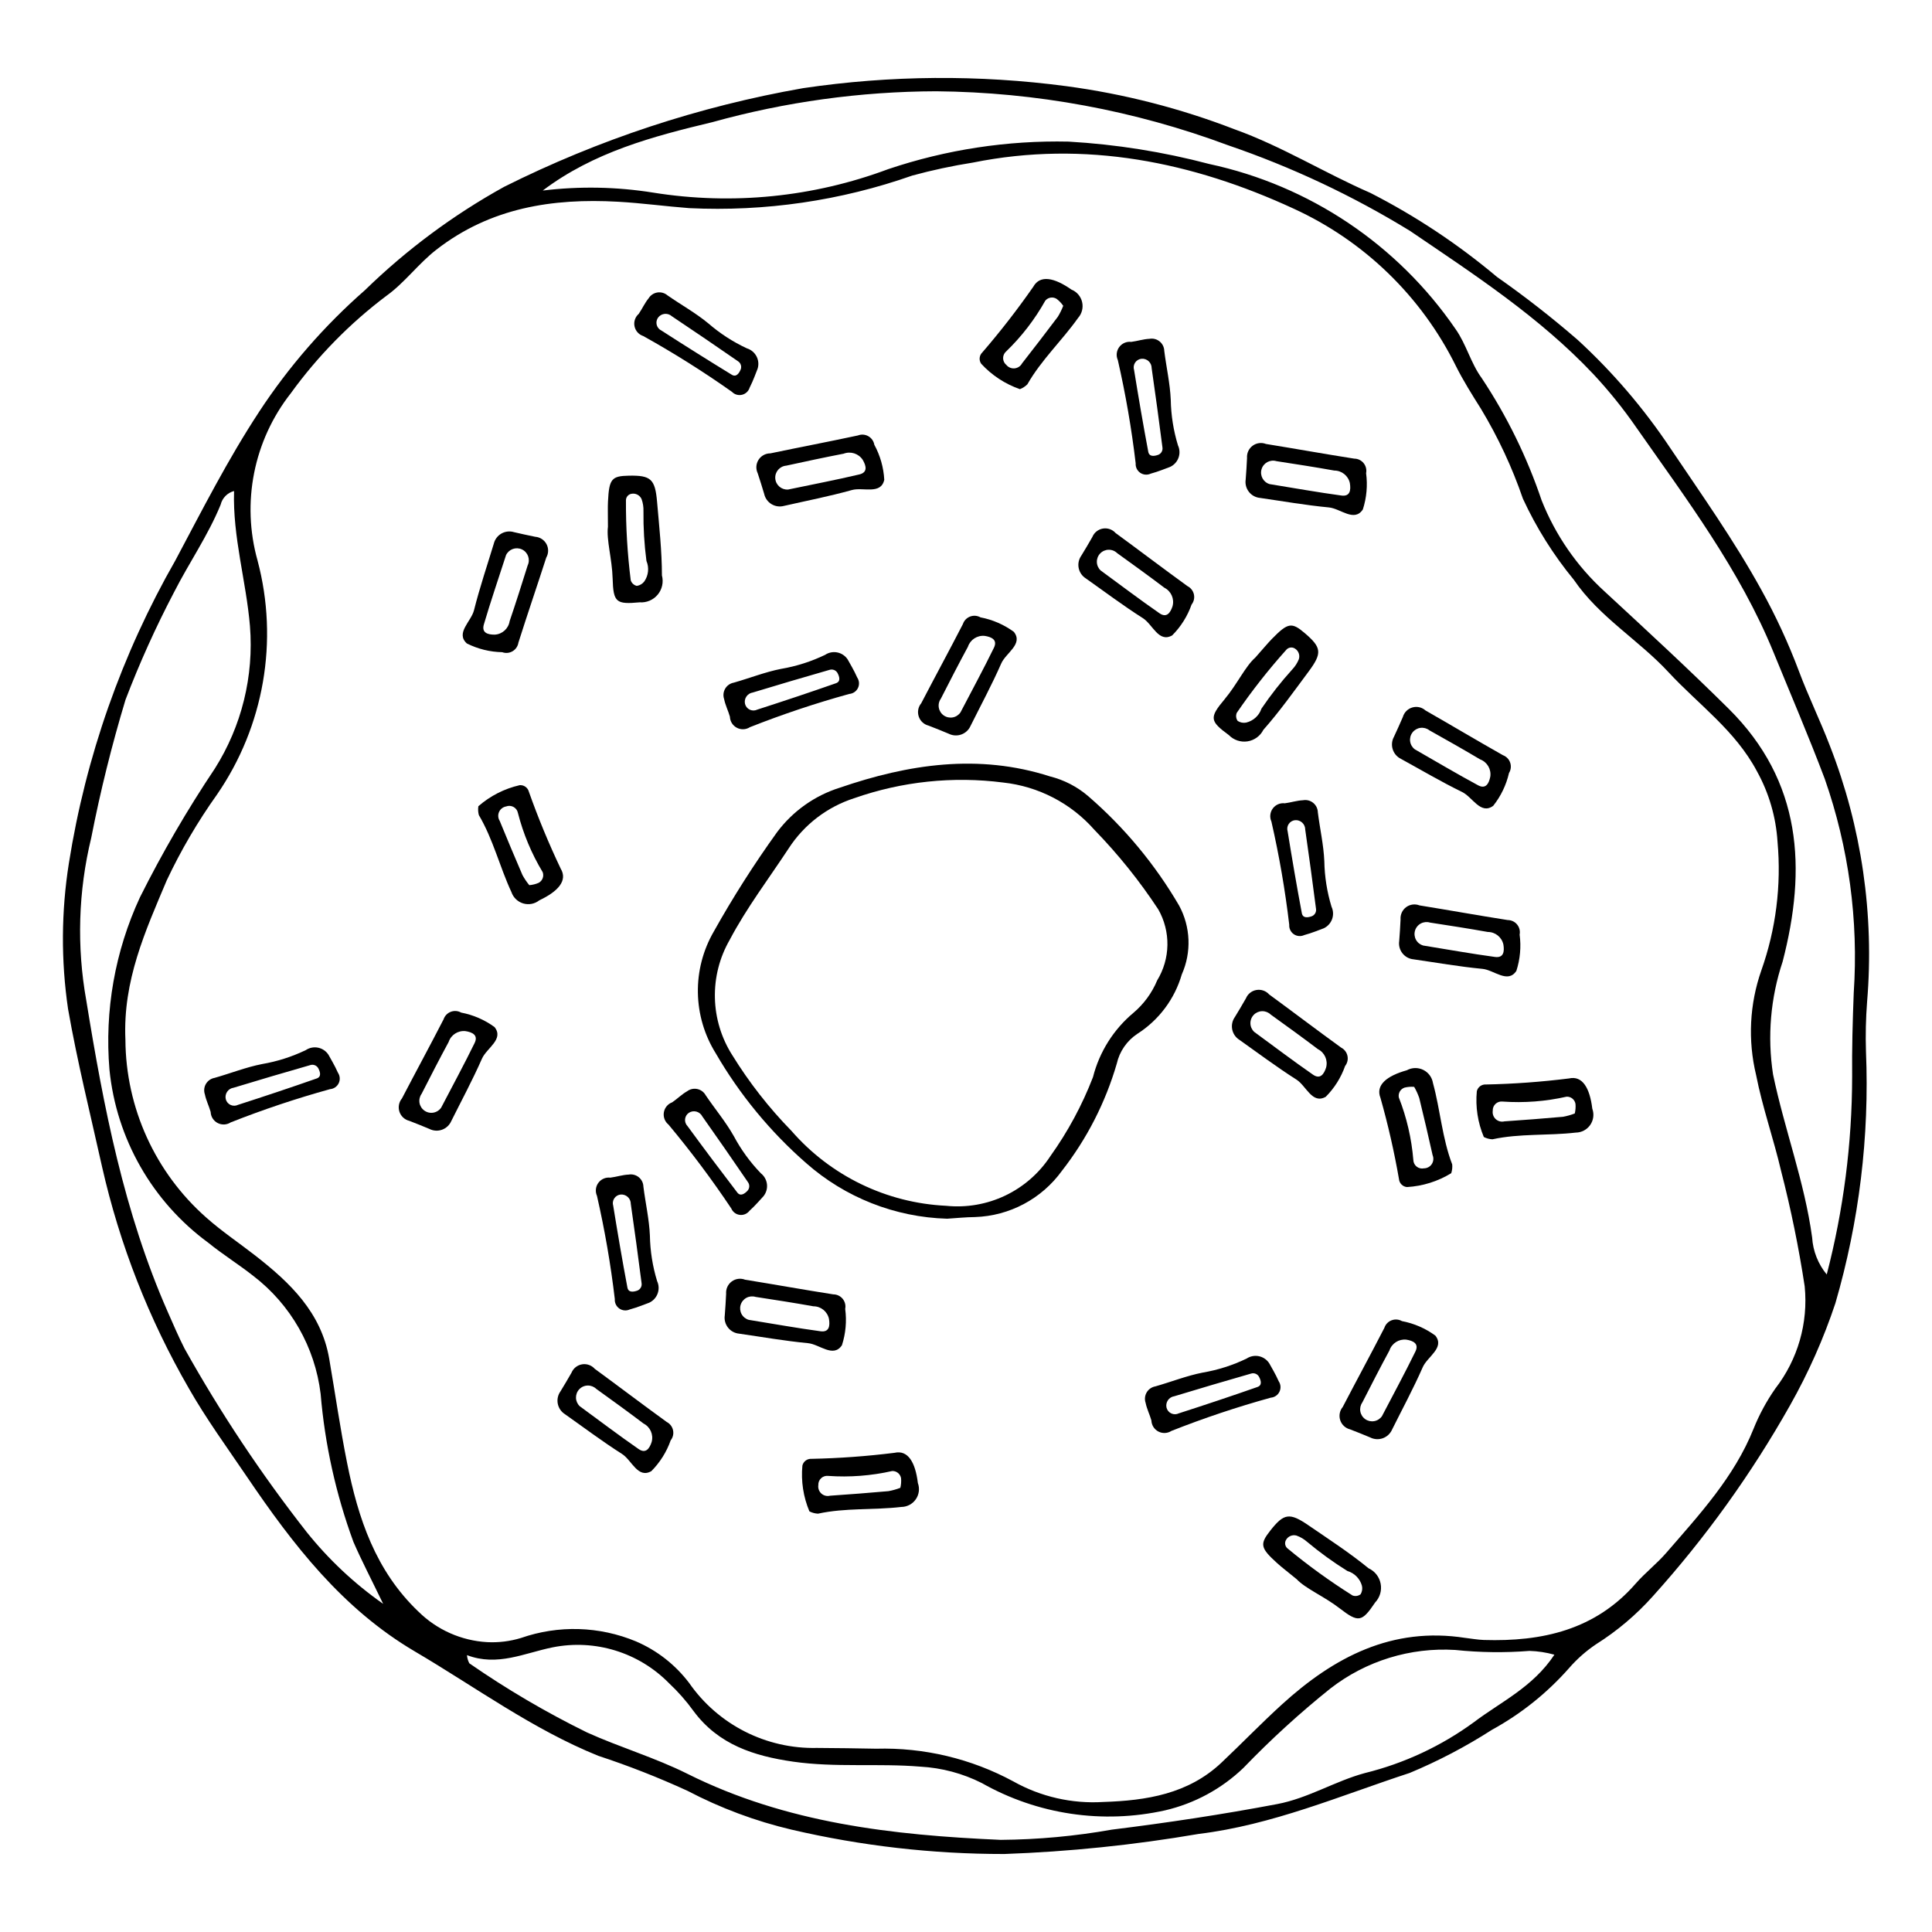 <?xml version="1.0" encoding="UTF-8"?>
<!-- Uploaded to: SVG Repo, www.svgrepo.com, Generator: SVG Repo Mixer Tools -->
<svg fill="#000000" width="800px" height="800px" version="1.1" viewBox="144 144 512 512" xmlns="http://www.w3.org/2000/svg">
 <g>
  <path d="m410.06 635.33c-18.949 0.012-37.84-2.152-56.297-6.457-9.574-2.258-18.832-5.711-27.547-10.277-7.715-3.539-15.621-6.644-23.684-9.293-17.406-7.039-32.48-18.176-48.531-27.617-19.32-11.363-32.418-28.41-44.645-46.453-5.227-7.711-10.711-15.23-15.344-23.355h0.004c-10.562-18.285-18.301-38.059-22.965-58.656-3.098-13.93-6.559-27.797-9.016-41.84v0.004c-1.883-12.812-1.809-25.832 0.219-38.621 4.465-28.234 14.023-55.422 28.211-80.234 7.09-13.32 13.906-26.781 22.215-39.418h-0.004c7.848-11.957 17.277-22.793 28.035-32.215 11.02-10.734 23.426-19.945 36.887-27.391 25-12.512 51.695-21.32 79.234-26.145 23.117-3.422 46.598-3.598 69.766-0.527 15.25 2.043 30.203 5.875 44.555 11.422 12.555 4.496 23.848 11.566 36.004 16.859 11.988 6.125 23.242 13.594 33.547 22.262 7.418 5.191 14.566 10.77 21.406 16.703 9.312 8.555 17.559 18.199 24.57 28.719 8.273 12.293 16.852 24.395 24.035 37.41 3.863 6.957 7.211 14.191 10.012 21.641 2.492 6.676 5.648 13.102 8.195 19.758 8.43 21.57 11.805 44.785 9.875 67.867-0.336 4.383-0.438 8.781-0.297 13.18 0.934 22.527-1.805 45.059-8.105 66.711-3.121 9.363-7.137 18.406-11.988 27.004-10.238 18.18-22.449 35.176-36.414 50.676-4.379 4.898-9.422 9.16-14.98 12.668-2.676 1.789-5.098 3.93-7.207 6.359-5.812 6.594-12.727 12.125-20.438 16.348-6.914 4.441-14.207 8.266-21.793 11.426-18.473 6.047-36.375 13.785-55.996 16.172-17.035 2.918-34.246 4.695-51.52 5.312zm122.27-57.27c1.637 0.191 3.273 0.5 4.914 0.551 15.418 0.473 29.488-2.637 40.211-14.922 2.519-2.887 5.609-5.269 8.117-8.164 8.809-10.164 18.027-20.125 23.117-32.836v0.004c1.512-3.777 3.453-7.371 5.785-10.707 5.969-7.695 8.754-17.391 7.789-27.082-1.566-10.281-3.648-20.473-6.242-30.543-1.992-8.551-4.957-16.895-6.641-25.492-2.211-9.172-1.73-18.785 1.387-27.688 3.871-10.922 5.336-22.551 4.297-34.09-0.41-6.566-2.277-12.965-5.469-18.719-5.754-10.82-15.469-17.645-23.422-26.23-7.949-8.578-18.336-14.59-25.09-24.492l-0.004-0.004c-5.394-6.555-9.926-13.773-13.488-21.48-2.856-8.309-6.582-16.293-11.117-23.816-2.34-3.715-4.695-7.453-6.66-11.371h0.004c-9.129-18.43-24.32-33.152-43.023-41.699-26.719-12.34-55.215-18.199-84.988-12.188-5.406 0.852-10.766 2-16.051 3.438-18.957 6.664-39.027 9.594-59.102 8.629-6.297-0.477-12.566-1.344-18.871-1.695-17.387-0.977-33.828 1.59-48.121 12.691-4.82 3.742-8.418 8.785-13.301 12.273-9.672 7.289-18.199 15.988-25.301 25.801-9.844 12.527-13.113 29-8.801 44.34 5.644 21.25 1.711 43.91-10.766 62.016-5.102 7.164-9.555 14.766-13.305 22.723-5.691 13.484-11.652 26.582-10.953 42.234 0.098 18.047 7.894 35.195 21.43 47.133 4.094 3.637 8.688 6.711 13.016 10.086 9.211 7.184 17.461 15.07 19.566 27.336 1.578 9.195 2.902 18.441 4.734 27.59 2.941 14.691 7.516 28.527 18.898 39.402h0.008c4.883 4.832 11.371 7.715 18.234 8.098 3.016 0.152 6.035-0.219 8.926-1.098 9.938-3.469 20.801-3.144 30.512 0.906 5.566 2.391 10.414 6.184 14.07 11.012 7.684 11.059 20.406 17.523 33.871 17.215 5.227 0.039 10.453 0.094 15.68 0.203h-0.004c12.676-0.352 25.223 2.641 36.375 8.672 7.258 4.07 15.531 5.961 23.836 5.445 11.434-0.371 22.5-2.109 31.305-10.418 5.394-5.09 10.551-10.445 16.035-15.434 13.754-12.516 29.16-20.668 48.602-17.625zm-244.5-383.56c9.738-1.188 19.598-1.004 29.285 0.547 20.957 3.356 42.426 1.207 62.305-6.234 15.379-5.172 31.539-7.637 47.762-7.285 12.59 0.723 25.078 2.711 37.273 5.93 26.555 5.691 49.914 21.348 65.277 43.738 2.879 4.086 4.031 9.035 6.949 13.023 6.676 10.055 12.008 20.941 15.863 32.375 3.656 9.219 9.363 17.48 16.695 24.156 11.07 10.23 22.137 20.434 32.848 31.047 19.469 19.289 20.73 42.391 14.328 67.051-3.211 9.617-4.082 19.863-2.539 29.883 3.016 14.52 8.352 28.453 10.359 43.215 0.223 3.598 1.578 7.027 3.871 9.805 4.441-17.109 6.703-34.715 6.731-52.391-0.07-7.41 0.133-14.824 0.422-22.242v-0.004c1.293-19.238-1.32-38.535-7.688-56.734-4.262-11.285-9.027-22.383-13.59-33.551-8.918-21.824-23.023-40.508-36.391-59.613v-0.004c-3.441-4.969-7.238-9.68-11.363-14.094-14.273-15.125-31.555-26.371-48.547-37.922-15.199-9.328-31.383-16.945-48.258-22.711-24.746-9.219-50.906-14.055-77.309-14.297-20.055 0.059-40.008 2.809-59.328 8.184-15.762 3.773-31.422 7.914-44.957 18.129zm-42.293 374.53c-3.223-6.684-5.727-11.461-7.871-16.398-4.644-12.629-7.57-25.828-8.695-39.238-1.504-12.402-7.938-23.672-17.852-31.27-3.875-3.062-8.105-5.68-11.934-8.793-14.832-10.883-24.348-27.551-26.176-45.855-1.32-15.664 1.461-31.398 8.07-45.656 5.894-11.785 12.523-23.188 19.855-34.137 7.113-11.254 10.379-24.516 9.305-37.789-1-11.895-4.59-23.531-4.211-35.766h0.004c-1.766 0.457-3.137 1.852-3.562 3.625-3.336 8.168-8.391 15.41-12.359 23.223v-0.004c-4.84 9.23-9.129 18.738-12.852 28.477-3.637 12.035-6.668 24.25-9.082 36.594-3.434 14.125-3.875 28.816-1.305 43.125 4.562 28.129 9.988 56.195 21.605 82.547 1.438 3.262 2.836 6.547 4.453 9.719h0.004c9.504 17.004 20.316 33.246 32.336 48.578 5.82 7.269 12.641 13.676 20.266 19.02zm310.39 13.484c-2.144-0.598-4.356-0.938-6.582-1.008-6.559 0.52-13.152 0.434-19.699-0.25-11.891-0.73-23.637 2.891-33.051 10.191-8.141 6.519-15.852 13.562-23.086 21.078-5.785 5.539-12.953 9.422-20.754 11.238-16.531 3.688-33.844 1.105-48.578-7.242-5.062-2.551-10.598-4.027-16.254-4.34-11.219-0.938-22.512 0.289-33.73-1.324-10.371-1.492-19.793-4.5-26.383-13.391-1.934-2.676-4.117-5.16-6.527-7.414-8.027-8.172-19.637-11.738-30.863-9.48-7.406 1.492-14.59 5.141-22.668 2.055v-0.004c0.059 0.758 0.27 1.496 0.621 2.168 9.922 6.875 20.348 13 31.184 18.324 8.758 3.957 18.059 6.688 26.59 10.949 26.234 13.117 54.43 16.262 83.059 17.52h-0.004c9.867-0.078 19.707-0.984 29.422-2.707 14.703-1.82 29.312-4.023 43.863-6.781 8.227-1.559 15.324-6.086 23.215-8.215h0.004c10.418-2.57 20.23-7.148 28.891-13.48 7.117-5.398 15.613-9.25 21.332-17.887z"/>
  <path d="m394.99 466.97c-13.801-0.395-27.023-5.613-37.371-14.75-9.516-8.324-17.605-18.152-23.945-29.094-3-4.82-4.637-10.367-4.727-16.047-0.094-5.68 1.359-11.273 4.203-16.191 5.09-9.098 10.695-17.898 16.785-26.359 4.16-5.562 9.965-9.684 16.59-11.77 18.18-6.246 36.77-9.098 55.723-3.004h0.004c3.75 0.938 7.234 2.738 10.164 5.262 9.559 8.27 17.691 18.059 24.062 28.977 3.055 5.641 3.316 12.379 0.707 18.238-1.883 6.508-6.074 12.105-11.785 15.75-2.769 1.836-4.723 4.672-5.449 7.91-2.996 10.293-7.926 19.922-14.52 28.371-5.367 7.438-13.879 11.969-23.047 12.27-2.465 0.02-4.93 0.285-7.394 0.438zm-0.254-3.418-0.004-0.004c5.375 0.551 10.801-0.387 15.676-2.711 4.879-2.328 9.02-5.953 11.973-10.477 4.621-6.469 8.406-13.496 11.27-20.91 1.699-6.684 5.465-12.656 10.758-17.074 2.738-2.324 4.883-5.262 6.262-8.574 1.719-2.824 2.656-6.055 2.707-9.359 0.051-3.305-0.785-6.566-2.418-9.438-4.965-7.551-10.637-14.613-16.938-21.094-6.211-7.051-14.836-11.52-24.18-12.531-13.293-1.711-26.805-0.289-39.449 4.148-7.164 2.297-13.309 7.004-17.395 13.32-5.281 8.035-11.16 15.758-15.621 24.227-2.688 4.668-4.043 9.984-3.922 15.371 0.121 5.387 1.711 10.637 4.606 15.184 4.473 7.246 9.738 13.98 15.691 20.074 10.383 11.926 25.188 19.094 40.98 19.844z"/>
  <path d="m305.11 283.59c0-3.406-0.07-5.043 0.012-6.672 0.297-6 0.945-6.773 5.547-6.859 5.793-0.105 6.941 0.867 7.461 6.914 0.559 6.508 1.281 13.027 1.289 19.543l0.004-0.004c0.465 1.773 0.051 3.664-1.121 5.074-1.168 1.41-2.949 2.172-4.777 2.039-6.258 0.578-6.988 0.043-7.172-6.32-0.145-5.188-1.691-10.258-1.242-13.715zm10.203 9.059c-0.574-4.367-0.836-8.766-0.789-13.168 0.039-1.094-0.129-2.184-0.5-3.215-0.461-1.043-1.586-1.629-2.707-1.402-0.82 0.152-1.422 0.863-1.434 1.699-0.039 7.102 0.387 14.199 1.27 21.242 0.246 0.734 0.855 1.289 1.605 1.461 0.789-0.113 1.504-0.535 1.984-1.172 1.113-1.598 1.328-3.652 0.57-5.445z"/>
  <path d="m414.29 247.13c-3.93-1.363-7.457-3.68-10.27-6.742-0.641-0.938-0.516-2.195 0.301-2.988 4.801-5.566 9.316-11.379 13.516-17.414 1.793-3.215 5.59-2.406 10.098 0.758h0.004c1.422 0.57 2.481 1.797 2.832 3.293 0.352 1.492-0.043 3.062-1.062 4.211-4.273 6.027-9.75 11.129-13.449 17.609v-0.004c-0.559 0.559-1.23 0.996-1.969 1.277zm11.48-22.09h-0.004c-0.48-0.707-1.078-1.328-1.762-1.844-0.973-0.613-2.254-0.41-2.988 0.477-2.781 4.969-6.273 9.504-10.371 13.461-0.523 0.449-0.824 1.113-0.812 1.805 0.012 0.695 0.328 1.348 0.867 1.781 0.535 0.648 1.359 0.984 2.191 0.895 0.836-0.086 1.574-0.582 1.965-1.32 3.199-4.09 6.363-8.207 9.484-12.352v-0.004c0.566-0.918 1.043-1.891 1.426-2.898z"/>
  <path d="m351.8 278.06c-1.125 0.312-2.328 0.152-3.328-0.449-1-0.598-1.707-1.586-1.957-2.727-0.539-1.832-1.121-3.652-1.715-5.469v0.004c-0.547-1.148-0.465-2.492 0.215-3.562 0.684-1.074 1.867-1.719 3.137-1.711 7.731-1.617 15.492-3.094 23.215-4.75 0.902-0.348 1.91-0.273 2.75 0.203 0.84 0.48 1.422 1.309 1.586 2.262 1.559 2.859 2.461 6.031 2.637 9.281-0.883 4.039-5.617 1.898-8.582 2.723-6.027 1.684-12.191 2.879-17.957 4.195zm1.059-4.328c6.625-1.383 12.777-2.559 18.867-4 2.266-0.535 1.844-2.262 0.91-3.856v-0.004c-1.09-1.672-3.199-2.356-5.059-1.641-5.082 0.977-10.141 2.07-15.195 3.168v0.004c-1.75 0.133-3.059 1.656-2.926 3.402s1.656 3.055 3.402 2.926z"/>
  <path d="m476.68 318.25c2.262-2.547 3.297-3.816 4.438-4.984 4.207-4.289 5.203-4.438 8.703-1.445 4.402 3.766 4.613 5.254 0.992 10.121-3.898 5.238-7.688 10.594-12.008 15.473-0.824 1.637-2.391 2.773-4.203 3.055-1.812 0.277-3.648-0.336-4.926-1.648-5.066-3.723-5.258-4.606-1.168-9.484 3.336-3.981 5.539-8.797 8.172-11.086zm1.621 13.547c2.469-3.644 5.191-7.109 8.148-10.371 0.754-0.793 1.352-1.719 1.762-2.734 0.348-1.09-0.105-2.273-1.094-2.848-0.715-0.43-1.637-0.297-2.199 0.32-4.742 5.285-9.137 10.875-13.152 16.73-0.305 0.711-0.219 1.527 0.23 2.16 0.668 0.438 1.48 0.594 2.262 0.438 1.891-0.457 3.418-1.852 4.043-3.695z"/>
  <path d="m515.27 345.11c-1.047-0.512-1.84-1.43-2.188-2.543-0.352-1.113-0.227-2.32 0.344-3.34 0.812-1.727 1.586-3.477 2.348-5.227 0.352-1.219 1.305-2.172 2.527-2.519 1.219-0.352 2.531-0.047 3.477 0.801 6.856 3.922 13.641 7.969 20.516 11.855 0.906 0.34 1.613 1.066 1.922 1.98 0.312 0.918 0.195 1.922-0.316 2.742-0.73 3.176-2.16 6.144-4.188 8.695-3.34 2.434-5.461-2.309-8.227-3.66-5.625-2.746-11.027-5.945-16.215-8.785zm3.664-2.535c5.875 3.363 11.254 6.566 16.766 9.531 2.051 1.102 2.879-0.469 3.242-2.281v0.004c0.301-1.973-0.824-3.887-2.691-4.586-4.449-2.644-8.957-5.184-13.469-7.715v-0.004c-0.672-0.516-1.52-0.742-2.356-0.633-0.84 0.113-1.598 0.555-2.109 1.227-0.512 0.672-0.734 1.52-0.617 2.356 0.117 0.84 0.562 1.594 1.238 2.102z"/>
  <path d="m344.77 241.73c-0.41 0.996-1.121 3.062-2.102 4.992v-0.004c-0.293 0.949-1.062 1.672-2.027 1.902-0.965 0.23-1.98-0.066-2.668-0.781-7.562-5.344-15.406-10.281-23.5-14.785-1.18-0.379-2.066-1.363-2.316-2.578-0.254-1.215 0.168-2.473 1.102-3.289 0.93-1.344 1.602-2.883 2.633-4.137 0.512-0.828 1.359-1.387 2.32-1.539 0.961-0.148 1.941 0.129 2.68 0.762 3.578 2.496 7.445 4.633 10.793 7.402v-0.004c3.09 2.684 6.535 4.918 10.242 6.644 1.098 0.336 2.016 1.098 2.551 2.113 0.535 1.016 0.641 2.203 0.293 3.301zm-4.465 0.145c0.289-0.793-0.012-1.68-0.723-2.137-5.809-4.019-11.648-7.996-17.523-11.922-0.512-0.465-1.199-0.699-1.891-0.637-0.691 0.062-1.324 0.41-1.75 0.961-0.414 0.559-0.555 1.273-0.383 1.949 0.176 0.676 0.645 1.234 1.277 1.523 6.16 3.969 12.363 7.867 18.613 11.695 1.191 0.723 1.938-0.363 2.379-1.434z"/>
  <path d="m358.5 544.53c-1.613-3.836-2.25-8.008-1.855-12.145 0.266-1.102 1.289-1.852 2.422-1.777 7.352-0.152 14.691-0.688 21.988-1.598 3.59-0.816 5.527 2.547 6.191 8.016v-0.004c0.527 1.441 0.324 3.047-0.551 4.309s-2.309 2.016-3.84 2.027c-7.336 0.855-14.797 0.195-22.086 1.781-0.789-0.043-1.562-0.25-2.269-0.609zm24.098-6.242 0.004-0.004c0.199-0.832 0.266-1.691 0.188-2.543-0.191-1.133-1.199-1.949-2.352-1.906-5.551 1.258-11.262 1.695-16.941 1.297-0.688-0.086-1.379 0.133-1.887 0.605-0.508 0.469-0.781 1.145-0.746 1.836-0.121 0.828 0.18 1.664 0.805 2.231 0.621 0.562 1.484 0.777 2.297 0.574 5.18-0.355 10.355-0.75 15.527-1.211v-0.004c1.062-0.195 2.102-0.488 3.109-0.879z"/>
  <path d="m293.71 518.77c-0.984-0.625-1.672-1.629-1.895-2.773-0.223-1.145 0.039-2.332 0.719-3.277 1.004-1.625 1.965-3.277 2.918-4.934 0.484-1.172 1.539-2.012 2.793-2.223 1.25-0.211 2.523 0.238 3.367 1.188 6.375 4.664 12.664 9.445 19.059 14.078 0.863 0.438 1.48 1.238 1.688 2.184 0.207 0.945-0.02 1.93-0.621 2.688-1.082 3.074-2.836 5.863-5.133 8.172-3.594 2.043-5.168-2.906-7.766-4.559-5.281-3.359-10.293-7.141-15.129-10.543zm3.926-2.109c5.461 4 10.449 7.785 15.594 11.348 1.914 1.324 2.914-0.145 3.477-1.902h-0.004c0.52-1.926-0.383-3.953-2.164-4.859-4.125-3.125-8.32-6.152-12.52-9.176-0.605-0.586-1.422-0.906-2.269-0.891-0.844 0.016-1.648 0.367-2.231 0.98-0.586 0.609-0.898 1.43-0.879 2.273 0.023 0.844 0.383 1.645 0.996 2.227z"/>
  <path d="m316.02 489.24c-1.016 0.359-3.027 1.215-5.117 1.777v-0.004c-0.898 0.418-1.953 0.332-2.769-0.234-0.816-0.562-1.273-1.516-1.203-2.504-1.086-9.199-2.664-18.332-4.727-27.359-0.508-1.129-0.371-2.449 0.363-3.449s1.953-1.523 3.184-1.379c1.621-0.207 3.215-0.738 4.836-0.812v0.004c0.957-0.172 1.941 0.082 2.695 0.695 0.754 0.613 1.203 1.527 1.227 2.5 0.539 4.332 1.535 8.633 1.719 12.973 0.074 4.09 0.719 8.148 1.914 12.059 0.484 1.043 0.531 2.234 0.133 3.309-0.398 1.078-1.211 1.949-2.254 2.426zm-3.094-3.223h-0.004c0.785-0.316 1.242-1.133 1.105-1.965-0.898-7.008-1.852-14.008-2.859-21 0.004-0.695-0.281-1.359-0.789-1.832-0.508-0.473-1.191-0.711-1.887-0.66-0.691 0.066-1.32 0.441-1.703 1.02-0.387 0.582-0.488 1.305-0.277 1.969 1.168 7.234 2.402 14.457 3.758 21.66 0.254 1.367 1.562 1.199 2.652 0.809z"/>
  <path d="m487.6 562.48c-2.633-2.156-3.945-3.141-5.152-4.238-4.453-4.035-4.641-5.023-1.789-8.641 3.586-4.547 5.07-4.82 10.074-1.391 5.387 3.691 10.891 7.262 15.934 11.387v0.004c1.668 0.758 2.867 2.277 3.215 4.078 0.352 1.801-0.188 3.656-1.449 4.988-3.519 5.207-4.394 5.434-9.434 1.543-4.109-3.176-9.008-5.191-11.398-7.731zm13.473-2.152c-3.738-2.324-7.309-4.906-10.684-7.734-0.824-0.723-1.773-1.285-2.805-1.652-1.102-0.305-2.266 0.195-2.801 1.203-0.402 0.734-0.23 1.648 0.406 2.188 5.469 4.531 11.227 8.699 17.238 12.48 0.723 0.277 1.535 0.156 2.148-0.316 0.41-0.684 0.535-1.5 0.348-2.273-0.531-1.875-1.984-3.344-3.852-3.894z"/>
  <path d="m528.59 454.91c-3.547 2.172-7.574 3.434-11.727 3.672-1.129-0.098-2.023-0.996-2.121-2.125-1.262-7.246-2.898-14.422-4.902-21.496-1.352-3.426 1.684-5.848 6.984-7.332 1.344-0.738 2.965-0.777 4.344-0.105 1.375 0.672 2.34 1.977 2.582 3.492 1.953 7.125 2.43 14.598 5.098 21.562v-0.004c0.078 0.789-0.012 1.586-0.258 2.336zm-9.812-22.879h-0.004c-0.852-0.074-1.711-0.008-2.543 0.195-1.094 0.363-1.746 1.48-1.527 2.613 2.082 5.301 3.375 10.875 3.844 16.551 0.016 0.695 0.336 1.344 0.879 1.773 0.543 0.434 1.25 0.602 1.93 0.461 0.84-0.008 1.621-0.43 2.082-1.129 0.461-0.703 0.543-1.586 0.219-2.359-1.133-5.066-2.305-10.125-3.543-15.164-0.355-1.02-0.801-2.004-1.34-2.941z"/>
  <path d="m512.91 522.86c-0.469 1.066-1.355 1.895-2.453 2.289-1.098 0.391-2.312 0.316-3.352-0.215-1.758-0.746-3.535-1.449-5.316-2.137-1.23-0.305-2.219-1.219-2.617-2.426-0.398-1.207-0.148-2.531 0.664-3.508 3.648-7.008 7.422-13.945 11.035-20.969 0.305-0.918 1-1.652 1.902-1.996 0.902-0.348 1.914-0.273 2.754 0.207 3.199 0.605 6.223 1.918 8.852 3.84 2.562 3.242-2.09 5.547-3.332 8.363-2.519 5.731-5.504 11.258-8.137 16.551zm-2.676-3.562c3.129-6.004 6.117-11.504 8.863-17.129 1.02-2.09-0.582-2.859-2.406-3.148h-0.004c-1.98-0.219-3.848 0.977-4.477 2.871-2.465 4.547-4.824 9.156-7.176 13.762v0.004c-0.488 0.688-0.68 1.543-0.535 2.375 0.145 0.832 0.613 1.574 1.305 2.059 0.691 0.484 1.547 0.672 2.379 0.523 0.832-0.148 1.57-0.625 2.051-1.316z"/>
  <path d="m480.35 505.27c0.508 0.949 1.656 2.809 2.527 4.789 0.551 0.824 0.621 1.883 0.188 2.773s-1.309 1.488-2.297 1.566c-8.926 2.465-17.715 5.406-26.328 8.809-1.043 0.672-2.363 0.734-3.465 0.16-1.098-0.574-1.801-1.699-1.844-2.938-0.449-1.57-1.215-3.066-1.531-4.656-0.316-0.922-0.211-1.934 0.281-2.773 0.492-0.836 1.328-1.418 2.285-1.59 4.199-1.188 8.301-2.824 12.566-3.66 4.031-0.688 7.945-1.938 11.629-3.711 0.957-0.637 2.125-0.863 3.25-0.633 1.125 0.23 2.109 0.902 2.738 1.863zm-2.719 3.547c-0.43-0.727-1.305-1.059-2.109-0.797-6.793 1.945-13.566 3.945-20.324 6-0.688 0.102-1.301 0.484-1.691 1.059-0.391 0.574-0.523 1.285-0.367 1.961 0.168 0.676 0.633 1.242 1.266 1.535 0.633 0.293 1.363 0.285 1.988-0.023 6.973-2.25 13.93-4.562 20.844-6.988 1.312-0.461 0.945-1.727 0.395-2.746z"/>
  <path d="m401.21 336.36c-0.469 1.07-1.355 1.898-2.453 2.289-1.102 0.395-2.312 0.316-3.352-0.211-1.758-0.746-3.535-1.449-5.316-2.137v-0.004c-1.23-0.301-2.223-1.219-2.617-2.422-0.398-1.207-0.148-2.531 0.664-3.508 3.648-7.008 7.422-13.945 11.035-20.969 0.301-0.918 1-1.652 1.902-2 0.902-0.348 1.914-0.27 2.754 0.207 3.199 0.605 6.223 1.918 8.852 3.84 2.562 3.242-2.09 5.547-3.332 8.363-2.519 5.731-5.504 11.258-8.137 16.551zm-2.676-3.562c3.129-6.004 6.117-11.504 8.863-17.129 1.02-2.09-0.582-2.859-2.406-3.148h-0.004c-1.984-0.219-3.848 0.98-4.477 2.875-2.465 4.547-4.824 9.156-7.176 13.762-0.488 0.691-0.684 1.547-0.539 2.379 0.145 0.832 0.613 1.574 1.305 2.059s1.551 0.672 2.383 0.523c0.832-0.148 1.566-0.625 2.047-1.32z"/>
  <path d="m368.65 318.77c0.508 0.949 1.656 2.809 2.527 4.789 0.551 0.828 0.621 1.883 0.188 2.773-0.434 0.895-1.309 1.488-2.297 1.57-8.926 2.461-17.715 5.402-26.328 8.805-1.043 0.676-2.367 0.738-3.465 0.16-1.098-0.574-1.805-1.695-1.844-2.938-0.449-1.57-1.215-3.066-1.531-4.656-0.316-0.918-0.211-1.93 0.281-2.769 0.492-0.84 1.328-1.422 2.285-1.594 4.199-1.188 8.301-2.824 12.566-3.66v0.004c4.031-0.691 7.945-1.941 11.629-3.711 0.957-0.637 2.125-0.867 3.25-0.637 1.125 0.234 2.109 0.902 2.738 1.863zm-2.719 3.547c-0.43-0.727-1.305-1.055-2.109-0.793-6.793 1.945-13.566 3.945-20.324 6-0.688 0.102-1.301 0.484-1.691 1.059-0.395 0.574-0.527 1.285-0.367 1.961 0.168 0.676 0.633 1.238 1.266 1.531s1.363 0.285 1.988-0.023c6.973-2.25 13.93-4.562 20.844-6.988 1.312-0.457 0.945-1.727 0.395-2.742z"/>
  <path d="m263.59 441.1c-0.465 1.066-1.355 1.895-2.453 2.289s-2.309 0.316-3.348-0.215c-1.758-0.746-3.535-1.449-5.316-2.137-1.234-0.305-2.223-1.219-2.621-2.426-0.395-1.203-0.145-2.531 0.664-3.508 3.648-7.008 7.422-13.945 11.035-20.969 0.305-0.918 1.004-1.652 1.906-1.996 0.902-0.348 1.91-0.273 2.75 0.207 3.199 0.605 6.227 1.918 8.855 3.84 2.562 3.242-2.09 5.547-3.332 8.363-2.523 5.731-5.504 11.258-8.141 16.551zm-2.676-3.562c3.129-6.004 6.117-11.504 8.863-17.129 1.02-2.09-0.582-2.859-2.406-3.148-1.984-0.219-3.852 0.98-4.477 2.875-2.465 4.547-4.824 9.156-7.176 13.762h-0.004c-0.488 0.688-0.68 1.543-0.539 2.379 0.145 0.832 0.617 1.57 1.309 2.055 0.691 0.488 1.547 0.676 2.379 0.527 0.832-0.152 1.57-0.625 2.051-1.32z"/>
  <path d="m231.04 423.51c0.508 0.949 1.656 2.809 2.527 4.789h0.004c0.547 0.828 0.617 1.883 0.184 2.773-0.434 0.895-1.305 1.488-2.293 1.566-8.93 2.465-17.719 5.406-26.328 8.809-1.043 0.676-2.367 0.734-3.465 0.16-1.102-0.574-1.805-1.699-1.844-2.938-0.449-1.57-1.215-3.066-1.531-4.656h-0.004c-0.312-0.922-0.211-1.934 0.281-2.769 0.496-0.84 1.328-1.422 2.289-1.594 4.199-1.188 8.301-2.824 12.566-3.66h-0.004c4.031-0.688 7.945-1.938 11.633-3.711 0.953-0.637 2.125-0.863 3.25-0.633s2.109 0.902 2.734 1.863zm-2.719 3.547h0.004c-0.43-0.727-1.309-1.059-2.109-0.793-6.793 1.945-13.566 3.945-20.324 6l-0.004-0.004c-0.688 0.102-1.301 0.484-1.691 1.059-0.391 0.574-0.523 1.285-0.367 1.965 0.168 0.676 0.637 1.238 1.266 1.531 0.633 0.293 1.363 0.285 1.988-0.023 6.973-2.25 13.93-4.562 20.844-6.988 1.312-0.457 0.945-1.727 0.398-2.746z"/>
  <path d="m270.77 357.66c3.133-2.734 6.894-4.652 10.945-5.578 1.133-0.094 2.164 0.645 2.445 1.742 2.457 6.93 5.269 13.73 8.43 20.371 1.902 3.148-0.68 6.047-5.664 8.395-1.199 0.957-2.789 1.266-4.262 0.832-1.469-0.434-2.637-1.555-3.129-3.008-3.117-6.695-4.836-13.984-8.633-20.406-0.207-0.766-0.254-1.562-0.133-2.348zm13.5 20.918c0.855-0.07 1.691-0.277 2.477-0.617 1.016-0.543 1.473-1.754 1.07-2.832-2.941-4.879-5.148-10.16-6.559-15.676-0.129-0.684-0.559-1.27-1.164-1.602-0.605-0.336-1.332-0.383-1.977-0.133-0.828 0.148-1.527 0.695-1.863 1.461-0.34 0.77-0.273 1.656 0.176 2.363 1.965 4.805 3.977 9.59 6.031 14.359 0.516 0.945 1.125 1.844 1.809 2.676z"/>
  <path d="m274.87 288.05c0.281-1.129 1.02-2.094 2.035-2.668 1.02-0.57 2.227-0.695 3.34-0.348 1.859 0.441 3.727 0.836 5.598 1.219 1.266 0.094 2.394 0.832 2.988 1.953 0.594 1.121 0.566 2.473-0.07 3.57-2.426 7.516-4.988 14.988-7.375 22.52-0.145 0.953-0.711 1.793-1.543 2.285-0.832 0.496-1.84 0.59-2.746 0.258-3.258-0.062-6.457-0.852-9.371-2.309-3.07-2.769 1.137-5.816 1.887-8.805 1.527-6.066 3.543-12.016 5.258-17.676zm3.234 3.066c-2.082 6.441-4.109 12.367-5.875 18.367-0.656 2.231 1.051 2.723 2.898 2.703 1.992-0.117 3.633-1.609 3.934-3.582 1.672-4.898 3.227-9.832 4.777-14.77 0.75-1.582 0.074-3.473-1.508-4.227-1.582-0.75-3.477-0.074-4.227 1.508z"/>
  <path d="m339.87 497.43c-1.164-0.109-2.227-0.691-2.945-1.609-0.719-0.922-1.027-2.094-0.852-3.246 0.156-1.902 0.266-3.812 0.359-5.719-0.098-1.266 0.461-2.496 1.48-3.25 1.02-0.758 2.356-0.934 3.539-0.473 7.797 1.262 15.57 2.664 23.375 3.887 0.965 0 1.879 0.434 2.492 1.18 0.613 0.75 0.859 1.73 0.668 2.68 0.434 3.227 0.137 6.512-0.863 9.609-2.273 3.453-5.922-0.242-8.988-0.535-6.231-0.594-12.414-1.688-18.266-2.523zm2.539-3.66c6.68 1.082 12.844 2.191 19.047 3.031 2.305 0.312 2.531-1.453 2.231-3.273v-0.004c-0.414-1.949-2.137-3.348-4.133-3.344-5.094-0.91-10.207-1.703-15.32-2.488-0.809-0.246-1.68-0.16-2.422 0.238-0.742 0.398-1.297 1.078-1.539 1.887-0.242 0.805-0.152 1.676 0.246 2.418 0.402 0.742 1.082 1.293 1.891 1.535z"/>
  <path d="m431.75 297.28c-0.988-0.625-1.672-1.625-1.895-2.773-0.223-1.145 0.039-2.328 0.719-3.277 1.004-1.625 1.965-3.277 2.918-4.934h-0.004c0.488-1.172 1.543-2.012 2.797-2.223 1.25-0.207 2.523 0.238 3.363 1.188 6.375 4.664 12.664 9.445 19.059 14.078h0.004c0.859 0.438 1.48 1.242 1.688 2.184 0.207 0.945-0.023 1.934-0.621 2.691-1.082 3.07-2.836 5.863-5.133 8.168-3.594 2.043-5.168-2.906-7.766-4.559-5.281-3.356-10.297-7.141-15.129-10.543zm3.926-2.109c5.461 4 10.449 7.785 15.594 11.348 1.914 1.324 2.914-0.145 3.477-1.902h-0.004c0.516-1.926-0.387-3.953-2.164-4.856-4.125-3.125-8.32-6.152-12.52-9.176-0.605-0.59-1.422-0.91-2.269-0.895-0.844 0.016-1.648 0.371-2.231 0.98-0.586 0.613-0.902 1.43-0.879 2.277 0.023 0.844 0.379 1.645 0.996 2.223z"/>
  <path d="m454.05 267.75c-1.016 0.359-3.027 1.215-5.117 1.777h0.004c-0.902 0.418-1.953 0.328-2.769-0.234-0.816-0.566-1.273-1.52-1.203-2.508-1.086-9.195-2.664-18.328-4.727-27.355-0.512-1.133-0.371-2.449 0.363-3.449s1.953-1.527 3.184-1.379c1.621-0.207 3.215-0.738 4.836-0.812 0.957-0.172 1.941 0.082 2.695 0.695 0.754 0.617 1.203 1.527 1.227 2.5 0.539 4.332 1.535 8.633 1.719 12.973v0.004c0.074 4.09 0.715 8.148 1.91 12.059 0.484 1.039 0.535 2.231 0.137 3.309-0.398 1.074-1.211 1.949-2.258 2.422zm-3.094-3.223c0.781-0.312 1.242-1.129 1.105-1.965-0.898-7.008-1.852-14.008-2.859-21 0.004-0.691-0.281-1.355-0.789-1.832-0.512-0.473-1.191-0.711-1.887-0.656-0.691 0.062-1.32 0.438-1.707 1.02-0.383 0.578-0.484 1.305-0.273 1.969 1.168 7.234 2.402 14.457 3.758 21.66 0.254 1.367 1.562 1.195 2.652 0.805z"/>
  <path d="m477.91 275.95c-1.16-0.105-2.227-0.691-2.941-1.609-0.719-0.918-1.027-2.094-0.852-3.246 0.156-1.902 0.266-3.812 0.359-5.719-0.098-1.266 0.461-2.492 1.48-3.25 1.02-0.754 2.356-0.934 3.535-0.473 7.797 1.262 15.57 2.664 23.375 3.887v0.004c0.969-0.004 1.883 0.43 2.496 1.18 0.613 0.746 0.859 1.73 0.668 2.676 0.43 3.231 0.137 6.512-0.863 9.609-2.273 3.453-5.922-0.242-8.988-0.535-6.231-0.59-12.414-1.684-18.27-2.523zm2.539-3.66c6.68 1.082 12.844 2.191 19.047 3.031 2.305 0.312 2.531-1.453 2.231-3.273h0.004c-0.414-1.953-2.137-3.348-4.133-3.348-5.094-0.91-10.207-1.703-15.32-2.488h-0.004c-1.676-0.504-3.445 0.449-3.949 2.129-0.504 1.676 0.449 3.445 2.129 3.949z"/>
  <path d="m537.23 445.32c-1.613-3.832-2.25-8.004-1.855-12.145 0.266-1.102 1.289-1.852 2.422-1.773 7.352-0.152 14.691-0.688 21.988-1.602 3.59-0.816 5.527 2.547 6.191 8.016 0.527 1.438 0.324 3.047-0.551 4.309-0.875 1.258-2.309 2.016-3.84 2.023-7.336 0.855-14.797 0.195-22.086 1.781-0.789-0.043-1.562-0.25-2.269-0.609zm24.098-6.242h0.004c0.199-0.832 0.266-1.691 0.188-2.543-0.195-1.137-1.199-1.953-2.352-1.906-5.551 1.258-11.262 1.695-16.941 1.297-0.688-0.09-1.379 0.133-1.887 0.602-0.508 0.473-0.781 1.145-0.746 1.836-0.121 0.832 0.18 1.668 0.805 2.231 0.621 0.562 1.484 0.777 2.297 0.574 5.18-0.355 10.355-0.75 15.527-1.211 1.062-0.195 2.102-0.488 3.109-0.879z"/>
  <path d="m472.44 419.56c-0.988-0.625-1.672-1.625-1.895-2.769-0.223-1.148 0.039-2.332 0.719-3.281 1.004-1.625 1.965-3.277 2.918-4.934v0.004c0.484-1.176 1.539-2.016 2.793-2.223 1.25-0.211 2.523 0.234 3.367 1.184 6.375 4.664 12.664 9.445 19.059 14.078 0.863 0.438 1.48 1.242 1.688 2.184 0.207 0.945-0.02 1.934-0.621 2.691-1.082 3.07-2.836 5.863-5.133 8.168-3.594 2.043-5.168-2.906-7.766-4.559-5.281-3.356-10.297-7.137-15.129-10.543zm3.926-2.109c5.461 4 10.449 7.785 15.594 11.348 1.914 1.324 2.914-0.145 3.477-1.902l-0.004 0.004c0.52-1.93-0.383-3.953-2.164-4.859-4.125-3.125-8.32-6.152-12.52-9.176-0.605-0.586-1.422-0.906-2.269-0.891-0.844 0.016-1.645 0.371-2.231 0.98-0.582 0.609-0.898 1.43-0.875 2.273 0.02 0.844 0.379 1.645 0.992 2.223z"/>
  <path d="m494.75 390.03c-1.016 0.359-3.027 1.215-5.117 1.777-0.902 0.418-1.953 0.328-2.769-0.234-0.816-0.562-1.273-1.52-1.203-2.508-1.086-9.195-2.664-18.328-4.727-27.355-0.512-1.133-0.371-2.449 0.363-3.449s1.953-1.527 3.184-1.379c1.621-0.207 3.215-0.738 4.836-0.812 0.957-0.172 1.941 0.082 2.695 0.699 0.754 0.613 1.203 1.527 1.227 2.5 0.539 4.332 1.535 8.633 1.719 12.973 0.074 4.09 0.719 8.148 1.91 12.059 0.488 1.039 0.535 2.231 0.137 3.309-0.398 1.074-1.211 1.949-2.254 2.422zm-3.094-3.223h-0.004c0.785-0.312 1.242-1.129 1.105-1.965-0.898-7.008-1.852-14.008-2.859-21v0.004c0.004-0.695-0.281-1.359-0.789-1.832-0.508-0.477-1.191-0.715-1.887-0.66-0.691 0.062-1.32 0.438-1.703 1.02-0.387 0.578-0.488 1.305-0.277 1.969 1.168 7.234 2.402 14.457 3.758 21.66 0.254 1.367 1.562 1.195 2.652 0.805z"/>
  <path d="m518.6 398.23c-1.164-0.105-2.227-0.688-2.945-1.609-0.719-0.918-1.027-2.094-0.852-3.246 0.156-1.902 0.266-3.812 0.359-5.719-0.098-1.266 0.461-2.492 1.48-3.25 1.02-0.754 2.356-0.934 3.539-0.469 7.797 1.262 15.57 2.664 23.375 3.887 0.965 0 1.879 0.43 2.492 1.18 0.613 0.746 0.859 1.73 0.668 2.676 0.43 3.231 0.137 6.512-0.863 9.613-2.273 3.453-5.922-0.242-8.988-0.535-6.231-0.594-12.414-1.688-18.266-2.527zm2.539-3.66c6.68 1.082 12.844 2.191 19.047 3.031 2.305 0.312 2.531-1.453 2.231-3.273-0.414-1.953-2.137-3.348-4.133-3.348-5.094-0.91-10.207-1.703-15.32-2.488-0.809-0.246-1.684-0.16-2.426 0.238-0.746 0.398-1.301 1.078-1.543 1.887-0.242 0.809-0.152 1.68 0.25 2.422 0.402 0.742 1.086 1.293 1.895 1.531z"/>
  <path d="m346.34 461c-0.742 0.781-2.144 2.453-3.75 3.906-0.613 0.781-1.594 1.18-2.574 1.047-0.984-0.129-1.824-0.773-2.211-1.688-5.144-7.699-10.699-15.117-16.637-22.227-0.965-0.777-1.441-2.012-1.238-3.238 0.199-1.223 1.043-2.246 2.207-2.672 1.352-0.918 2.527-2.117 3.938-2.918h0.004c0.773-0.59 1.766-0.809 2.719-0.605 0.949 0.207 1.766 0.816 2.231 1.672 2.445 3.613 5.289 6.996 7.422 10.781v-0.004c1.922 3.609 4.336 6.934 7.176 9.875 0.906 0.707 1.488 1.746 1.625 2.887 0.133 1.141-0.195 2.285-0.91 3.184zm-4.223-1.465c0.555-0.637 0.594-1.574 0.094-2.254-3.981-5.836-8.008-11.641-12.082-17.41-0.312-0.621-0.871-1.082-1.539-1.273-0.668-0.191-1.383-0.094-1.977 0.27-0.59 0.371-0.977 0.992-1.059 1.684-0.078 0.691 0.16 1.383 0.648 1.879 4.328 5.914 8.723 11.777 13.184 17.594 0.848 1.102 1.938 0.355 2.731-0.488z"/>
 </g>
</svg>